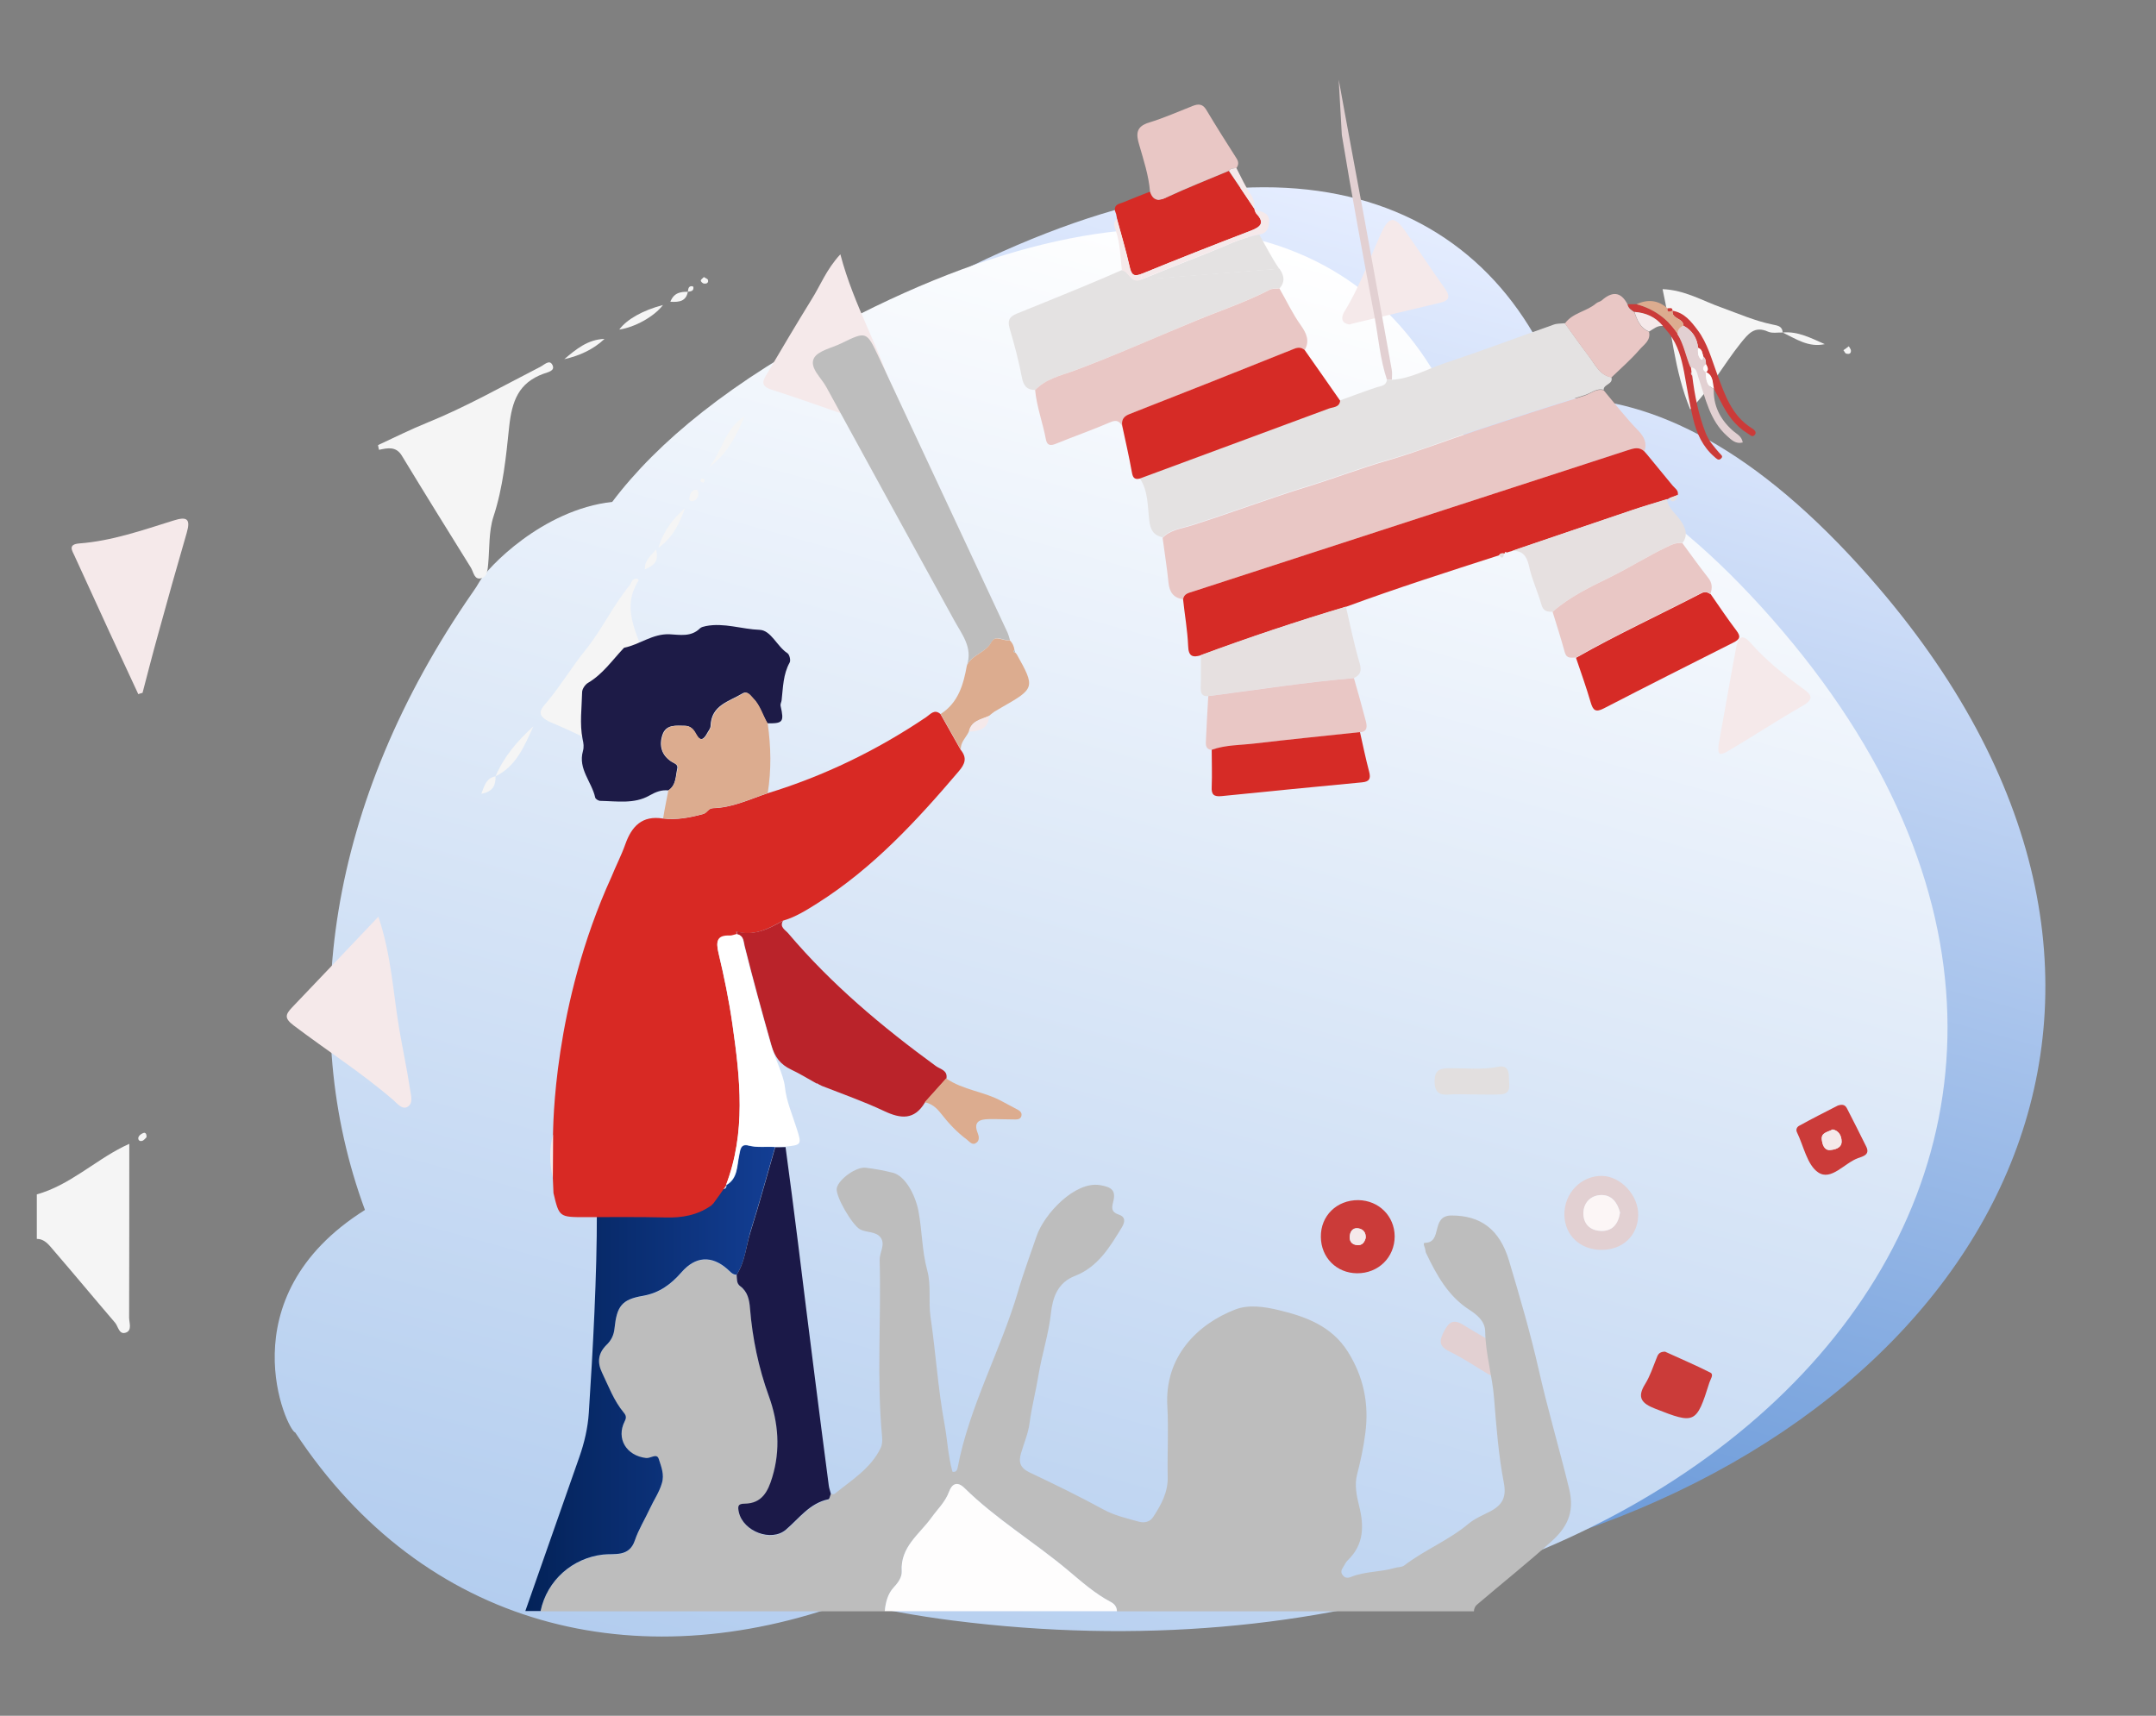 <?xml version="1.0" encoding="utf-8"?>
<!-- Generator: Adobe Illustrator 25.2.3, SVG Export Plug-In . SVG Version: 6.00 Build 0)  -->
<svg version="1.1" id="Layer_1" xmlns="http://www.w3.org/2000/svg" xmlns:xlink="http://www.w3.org/1999/xlink" x="0px" y="0px"
	 viewBox="0 0 1317.4 1048.5" style="enable-background:new 0 0 1317.4 1048.5;" xml:space="preserve">
<rect x="0" y="0" width="1317.4" height="1048.5" fill="#808080" stroke="none"/>
<style type="text/css">
	.st0{fill:url(#SVGID_1_);}
	.st1{fill:url(#SVGID_2_);}
	.st2{fill:#F5F5F5;}
	.st3{fill:#F5E9EA;}
	.st4{fill:#CB3B39;}
	.st5{fill:#E2D0D2;}
	.st6{fill:#E2DFDF;}
	.st7{fill:#FCF6F6;}
	.st8{fill:#BDBDBD;}
	.st9{fill:url(#SVGID_3_);}
	.st10{fill:#FEFDFD;}
	.st11{fill:#D82924;}
	.st12{fill:#E4E2E2;}
	.st13{fill:#E9C7C5;}
	.st14{fill:#D62B26;}
	.st15{fill:#1D1B47;}
	.st16{fill:#1B1948;}
	.st17{fill:#BA232A;}
	.st18{fill:#DCAC8F;}
	.st19{fill:#E6E0E0;}
	.st20{fill:#FFFFFF;}
</style>
<linearGradient id="SVGID_1_" gradientUnits="userSpaceOnUse" x1="4824.35" y1="3780.175" x2="5580.827" y2="3780.175" gradientTransform="matrix(-0.267 0.964 -0.964 -0.267 5890.234 -3483.817)">
	<stop  offset="0" style="stop-color:#E5EDFF"/>
	<stop  offset="1" style="stop-color:#6B9AD9"/>
</linearGradient>
<path class="st0" d="M814.2,311c55.2,0.6,118,30.7,187.6,109.9c174,198.1,120.8,402.2-49.7,519.4c273-87.1,406.1-341.9,190.5-587.3
	c-69.6-79.2-132.4-109.4-187.6-109.9c-44.8-127.5-178.2-176.6-379.5-71.4c-18.4,9.6-35.2,19.4-50.3,29.1
	C676.1,152,776.5,203.7,814.2,311z"/>
<linearGradient id="SVGID_2_" gradientUnits="userSpaceOnUse" x1="4864.451" y1="3912.845" x2="5794.288" y2="3912.845" gradientTransform="matrix(-0.267 0.964 -0.964 -0.267 5890.234 -3483.817)">
	<stop  offset="0" style="stop-color:#FFFFFF"/>
	<stop  offset="1" style="stop-color:#B3CDEF"/>
</linearGradient>
<path class="st1" d="M518.6,978.8c20.3,4.8,41.6,8.7,63.6,11.5c456.5,58.1,787.7-285.4,500.6-612.1
	c-69.6-79.2-132.4-109.4-187.6-109.9c-44.8-127.5-178.2-176.6-379.5-71.4c-69,36.1-114,73.2-141.6,109.8
	c-42.8,4.8-76.5,40.5-81.2,48.9c-1.2,2.1-2.5,4.2-3.9,6.1C199.6,490.4,181.3,626.5,223,739.4c-85.4,53.7-47.4,135.1-42.6,136
	C259.1,994.9,388.7,1026.5,518.6,978.8z"/>
<g>
	<path class="st2" d="M22.5,729.9c19.9-5.6,34.9-20.2,52.9-29.2c1.2-0.6,2.5-1.2,3.6-1.7c0,35.7,0,70.9-0.1,106.1
		c0,3.2,1.9,7.7-1.8,9.2c-4.4,1.7-4.8-3.7-6.8-6c-12.7-14.8-25.1-29.8-37.8-44.5c-2.6-3-5.2-6.7-10-6.7
		C22.5,747.9,22.5,738.9,22.5,729.9z"/>
	<path class="st2" d="M231,272c9.9-4.6,19.7-9.5,29.8-13.6c24-9.7,46.4-22.5,69.3-34.2c2.6-1.3,5.7-4.8,7.5-1.1
		c1.7,3.6-2.8,4.3-5.5,5.3c-15.3,5.6-19.3,16.7-21,32.6c-1.9,18.2-3.7,36.9-9.6,54.8c-2.9,9-2.3,19.2-3.2,28.9
		c-0.3,3.4-0.6,7.6-4,8.6c-4.5,1.4-4.9-3.6-6.5-6.3c-14.2-22.8-28.4-45.7-42.3-68.6c-3.5-5.7-8.5-4.7-13.9-3.5
		C231.3,273.9,231.2,273,231,272z"/>
	<path class="st2" d="M389.6,353.7c0.2,0.3,0.7,0.8,0.7,0.9c-12.4,19.1,1.9,36,5.3,53.4c4,20.7,11.5,40.8,17.4,61.2
		c0.8,2.8,1.9,6.6-0.9,8.4c-2.8,1.8-5.4-1.2-8-2.6c-22.3-11.3-44.1-23.8-67.1-33.4c-10.5-4.4-6.3-8.5-2.7-12.7
		c8.5-10.1,15.2-21.5,23.4-31.6c10.2-12.6,16.9-27.4,27.2-39.8C386,355.8,386.5,352.9,389.6,353.7z"/>
	<path class="st3" d="M513.5,155.4c8.3,31.9,25,58.7,33.4,88.7c0.4,1.4,0.7,3,1.4,4.2c2.5,4.5,7,9.7,3.5,14c-1.6,2-9.1,0-13.6-1.4
		c-22.3-7.4-44.4-15.6-66.8-22.8c-7.5-2.4-4.9-6-2.6-9.9c8.9-15.1,17.9-30.3,27.1-45.2C501.3,174.5,504.8,164.8,513.5,155.4z"/>
	<path class="st3" d="M231.2,560.2c8,23.6,9,46.8,12.9,69.5c2.1,12.1,4.7,24.2,6.5,36.3c0.5,3.4,2.1,8.2-1.6,10.4
		c-3.3,1.9-6.3-2.1-8.5-4c-19.3-16.7-40.8-30.4-61-45.7c-5.8-4.4-5.3-6.6-0.9-11.2C195.8,597.6,212.9,579.4,231.2,560.2z"/>
	<path class="st3" d="M84.5,424.2c-5.9-12.6-11.8-25.3-17.6-37.9c-7.1-15.5-14.2-31-21.3-46.5c-1.5-3.3-4.3-7.1,2.8-7.7
		c19.9-1.5,38.7-8.1,57.6-14c8.2-2.6,10.6-1.1,8.1,7.5c-6,20.7-11.9,41.5-17.6,62.4c-3.3,11.8-6.3,23.6-9.4,35.4
		C86.2,423.6,85.3,423.9,84.5,424.2z"/>
	<path class="st2" d="M1089.3,203.2c-3-0.1-6.4,0.6-8.9-0.5c-8.4-3.8-12.2,1.4-16.7,6.9c-10.5,13.1-18.5,28.1-30.9,40.6
		c-9.8-23.7-11.4-48.6-16.9-73.5c13.6,0.5,24.5,7.2,36.2,11.3c10.2,3.7,20.2,8.1,30.9,10.3C1085.9,199,1089,199,1089.3,203.2
		L1089.3,203.2z"/>
	<path class="st2" d="M946,258.7c10.4,14.6,23.7,26.1,34.4,39.9c8.3,10.6,8.6,9.9-2.7,15.9c-13,6.9-26.9,11.4-40.2,17.2
		c-3.2,1.4-6.3,4.1-9.2,1.3c-3.1-2.9-1.5-6.7-0.1-10.4c5.7-14.9,11.1-29.9,16.5-45C946.7,271.7,948.3,265.5,946,258.7z"/>
	<path class="st3" d="M824.6,198.3c-5.6-0.8-5-4.9-3-8.1c9.2-14.9,15-31.4,22.1-47.2c4.8-10.7,8.2-11.3,14.8-2
		c8.2,11.6,15.9,23.4,24.1,34.9c3.1,4.3,4,7.5-2.2,9c-17.8,4.3-35.6,8.5-53.4,12.7C826.3,197.8,825.6,198,824.6,198.3z"/>
	<path class="st3" d="M1050.1,455.3c3.6-19.8,7-39.6,10.7-59.3c1.1-5.5,3.1-9.8,9-3c9.4,10.7,20.5,19.5,32,27.9
		c4.9,3.5,7,6.2-0.1,10.3c-15.5,8.8-30.4,18.7-45.7,27.7C1050.5,462.1,1049.6,461.1,1050.1,455.3z"/>
	<path class="st4" d="M829.2,778.1c-12.5-0.1-22-9.6-22.1-22.2c-0.2-12.9,9.7-22.6,22.9-22.5c12.5,0.2,22.1,9.7,22.2,22.1
		C852.2,768.4,842.2,778.2,829.2,778.1z M834.5,756.5c0.2-3.2-1.4-5.2-4.2-5.8c-3-0.7-5,1-5.5,4c-0.6,3.4,0.8,5.9,4.4,6.2
		C832.4,761.2,833.8,759.1,834.5,756.5z"/>
	<path class="st4" d="M1017.4,826c8.7,4,18.4,8.1,27.7,12.8c2.3,1.2,0,4.1-0.6,6.1c-7.9,25.2-8.9,25.5-33,16
		c-8.3-3.2-11.5-6.8-6.2-15.2c2.9-4.7,4.7-10.2,6.8-15.4C1012.9,828.3,1013.4,826,1017.4,826z"/>
	<path class="st5" d="M978.4,763.8c-13-0.1-22.3-9-22.5-21.4c-0.2-13.2,10.2-24,23-23.8c11.5,0.2,22.4,12,22.1,24
		C1000.8,755.1,991.5,763.9,978.4,763.8z M989.9,741c-1.5-5.9-5-11-11.8-10.7c-6,0.3-10.4,4.6-10.5,11c-0.1,6.5,4,10.6,10.4,10.9
		C984.9,752.6,988.7,748.3,989.9,741z"/>
	<path class="st4" d="M1123,675.6c3.6-1.2,4.8,0.2,5.7,2c3.9,7.7,7.9,15.4,11.7,23.2c2.4,5-2.3,5.9-5,6.9c-8.4,3-16.5,14.2-24.5,8.7
		c-6.7-4.6-8.8-16.1-12.9-24.5c-0.8-1.6,0-3.2,1.3-3.9C1107.4,683.5,1115.8,679.3,1123,675.6z M1119.8,690.2
		c-2.7,1.6-7.2,1.8-6.6,6.2c0.3,2.7,1.3,6.5,4.9,6.4c3-0.2,7.3-1.2,7.2-5.3C1125.3,694.4,1123.9,691,1119.8,690.2z"/>
	<path class="st5" d="M925.6,830.7c-0.3,8.3-9.4,13.1-16.6,8.8c-7.7-4.6-15.2-9.7-23.3-13.6c-6.8-3.3-6.2-6.8-3.3-12.4
		c2.8-5.3,5.4-7.6,11.3-4.1c9.6,5.9,19.4,11.4,29.2,17C924.5,827.4,926.1,828.3,925.6,830.7z"/>
	<path class="st6" d="M898.7,668.8c-4.5,0-9.1-0.3-13.6,0.1c-6.4,0.5-8.6-2.2-8.5-8.5c0.1-6.2,2.9-7.5,8.4-7.6
		c10.1-0.2,20.3,1.2,30.4-0.9c5.4-1.1,6.7,2.4,6.6,6.6c-0.1,4.1,2.1,9.9-5.2,10.3C910.8,669,904.8,668.8,898.7,668.8
		C898.7,668.8,898.7,668.8,898.7,668.8z"/>
	<path class="st2" d="M302.8,474.4c5.2-12.2,13.5-21.8,23.1-30.5C320.4,455.9,315.5,468.2,302.8,474.4L302.8,474.4z"/>
	<path class="st2" d="M433.2,285.6c8.1-9.8,9.8-23.9,21.7-31.1C450,266.4,444.1,277.7,433.2,285.6z"/>
	<path class="st2" d="M378.4,201.4c4.5-6.2,14.4-11.8,26.7-15C399.8,193.4,388,200,378.4,201.4z"/>
	<path class="st2" d="M369.4,207.1c-6.9,6.5-15.3,10.3-24.6,12.4C352,213.4,359.2,207.4,369.4,207.1z"/>
	<path class="st2" d="M418.6,310.5c-3.3,8.7-6.7,17.3-16.3,24.3C405.7,323.6,411.7,316.6,418.6,310.5z"/>
	<path class="st2" d="M1089.3,203.2c9.4-0.9,17.4,3.5,25.7,7.1C1105.1,212.5,1097.4,207.1,1089.3,203.2
		C1089.3,203.2,1089.3,203.2,1089.3,203.2z"/>
	<path class="st2" d="M302.8,474.4c0.1,5.3-1.4,9.4-8.7,10.7C296.1,479.9,297.1,475.5,302.8,474.4
		C302.8,474.4,302.8,474.4,302.8,474.4z"/>
	<path class="st2" d="M400.9,335.7c1.8,7.7-1.4,9.8-6.9,12.3C393.9,342.2,397.4,340.1,400.9,335.7z"/>
	<path class="st2" d="M420.3,178.3c-1.1,5.6-4.9,6.5-10.7,6.1C411.9,178.7,416,178.3,420.3,178.3L420.3,178.3z"/>
	<path class="st2" d="M1007.9,332c4.4,0.5,7.4,2.5,8.4,8.2C1010.6,339.8,1008.5,336.7,1007.9,332L1007.9,332z"/>
	<path class="st2" d="M1007.9,332c-4.4-0.5-7.4-2.5-8.4-8.2C1005.2,324.3,1007.3,327.3,1007.9,332C1007.9,332,1007.9,332,1007.9,332
		z"/>
	<path class="st2" d="M423.2,306.3c-1.4,0.1-2.3-0.7-2-1.9c0.4-2.2,1-4.7,3.5-5.1c2-0.3,2.2,1.6,2,3.1
		C426.4,304.4,425.2,305.8,423.2,306.3z"/>
	<path class="st2" d="M89.5,695c-0.6,0.5-1.5,1.9-2.7,2.2c-1.7,0.5-2.8-0.9-2.1-2.5c0.5-1.1,1.9-2,3.1-2.4
		C88.9,692,89.7,693,89.5,695z"/>
	<path class="st2" d="M430.1,169.3c1,0.7,2.4,1.1,2.5,1.8c0.5,1.9-1.1,2.4-2.5,2.2c-0.7-0.1-1.9-1.2-1.9-1.8
		C428.2,170.8,429.4,170.1,430.1,169.3z"/>
	<path class="st2" d="M1129.7,211.6c0.5,1,1.3,1.8,1.3,2.7c0.1,2-1.5,2.2-2.9,1.8c-0.7-0.2-1.1-1.4-1.7-2.1
		C1127.2,213.5,1128,212.9,1129.7,211.6z"/>
	<path class="st2" d="M990.7,314.6c0.3-0.6,0.4-1.6,0.9-1.8c0.4-0.2,1.2,0.4,1.8,0.7c-0.3,0.6-0.4,1.6-0.9,1.8
		C992.1,315.5,991.3,314.8,990.7,314.6z"/>
	<path class="st2" d="M429.9,295c-0.6-0.3-1.6-0.4-1.8-0.9c-0.2-0.5,0.4-1.2,0.7-1.8c0.6,0.3,1.6,0.4,1.8,0.9
		C430.8,293.7,430.2,294.4,429.9,295z"/>
	<path class="st2" d="M1019.8,347c-0.6-0.3-1.6-0.4-1.8-0.9c-0.2-0.4,0.4-1.2,0.7-1.8c0.6,0.3,1.6,0.4,1.8,0.9
		C1020.6,345.6,1020,346.4,1019.8,347z"/>
	<path class="st2" d="M420.3,178.3c0.3-1.6,0.2-3.6,2.7-3.4c0.3,0,0.7,0.4,0.7,0.7C423.9,178.1,421.9,178,420.3,178.3
		C420.3,178.3,420.3,178.3,420.3,178.3z"/>
	<path class="st3" d="M834.5,756.5c-0.7,2.6-2.1,4.7-5.2,4.4c-3.6-0.4-5-2.8-4.4-6.2c0.5-3,2.5-4.6,5.5-4
		C833.1,751.3,834.7,753.3,834.5,756.5z"/>
	<path class="st7" d="M989.9,741c-1.1,7.3-4.9,11.6-12,11.2c-6.4-0.3-10.5-4.4-10.4-10.9c0.1-6.4,4.5-10.7,10.5-11
		C984.9,730,988.3,735,989.9,741z"/>
	<path class="st3" d="M1119.8,690.2c4,0.8,5.4,4.2,5.5,7.3c0.1,4.1-4.2,5.1-7.2,5.3c-3.6,0.2-4.6-3.7-4.9-6.4
		C1112.7,692,1117.1,691.8,1119.8,690.2z"/>
</g>
<g>
	<path class="st8" d="M507.7,913c0.8,0,1.8,0.3,2.3-0.1c10.3-8.4,22-15.4,28.1-28c1-2,1.1-4.6,0.9-6.8c-3.4-36-0.5-72.1-1.5-108.1
		c-0.1-4.6,3.6-9.4,0.7-13.6c-2.8-4-8.5-3-12.6-5.1c-4.8-2.5-15.3-20.5-14.3-25.2c1.1-5.4,11.8-13.2,17.7-12.5
		c5.6,0.7,11.2,1.7,16.7,3.1c7.5,2,13.6,13.5,15.5,23.3c2.3,12.1,2.1,24.3,5.4,36.4c2.5,9,0.6,19,2,28.5c3.2,21.6,4.5,43.6,8.5,65.1
		c1.8,9.8,2.2,19.8,4.9,29.4c2.4,0.5,3-1.4,3.2-2.7c7.2-37.6,26.2-71.2,36.9-107.6c3.3-11.4,7.5-22.5,11.3-33.7
		c4.8-13.9,23.5-33.5,38.5-31.2c7.4,1.2,10.1,3.2,8.3,10.3c-1,3.9-1.1,6.2,3.3,7.7c4.3,1.4,4.1,4.4,1.9,8
		c-7.3,12-14.6,24.1-28.5,29.5c-10.7,4.1-13.7,13.4-14.7,22.6c-1.4,12.9-5.5,25.1-7.6,37.8c-1.6,9.9-4.2,19.6-5.5,29.6
		c-0.8,6.2-3.4,12.2-5.2,18.3c-1.6,5.4-0.7,9,5.2,11.8c15.4,7.3,30.6,14.7,45.6,22.9c6.5,3.5,14,5.2,21.2,7.2
		c3.3,0.9,6.8,0.3,8.9-3.1c4.8-7.4,9-15,8.7-24.4c-0.3-14.3,0.6-28.6-0.2-42.8c-1.9-30.6,18.5-50.5,41.6-59.4
		c8.1-3.1,17.8-1.7,26.8,0.5c16.6,4,32,9.8,41.8,25.2c9.6,15.2,13.1,31.7,10.8,49.6c-1.1,8.7-2.9,17.2-5.1,25.7
		c-1.6,6.2-0.3,12.8,1.3,19.2c3,12,3,23.5-6.9,33c-1.3,1.2-2,3-3,4.5c-1.2,1.7-1.4,3.4,0.1,5c1.4,1.6,3.1,1.5,5,0.7
		c8.4-3.4,17.7-2.8,26.4-5.4c2-0.6,4.4-0.4,5.9-1.5c12.5-9.6,27.3-15.4,39.4-25.6c3.9-3.2,8.8-5.2,13.4-7.6c7.5-4,9.7-8.9,8.1-17.3
		c-3.3-17.2-4.6-34.7-6-52.1c-1.1-13.5-5.2-26.7-5.4-40.5c-0.1-6-4.6-9.9-9.7-13.2c-12.9-8.3-20-21.2-26.4-34.6
		c-0.2-0.5-0.4-1-0.4-1.5c-0.1-1.7-2-4.8-0.3-4.8c11-0.1,3.3-16.7,16.2-16.7c17.6,0,29.3,8.2,35.1,27.4
		c6.6,22.1,13.1,44.3,18.2,66.8c5.5,24.3,12.6,48.2,18.5,72.4c3.2,12.9,0.4,22.5-10.3,32.2c-14.9,13.5-30.7,26-45.9,39
		c-1.3,1.1-1.8,2.5-1.9,4.1c-72.7,0-145.4,0-218.1,0c0-2.6-1.6-4.5-3.7-5.6c-9.9-5.2-18.2-12.6-26.6-19.7
		c-20.5-17.2-43.7-31.2-62.9-50c-4.5-4.4-7.6-2.4-9.4,2.3c-2.3,6.3-7,10.7-10.8,15.9c-7.3,10.2-19.1,17.8-18.1,32.7
		c0.2,3.5-2.2,7-4.7,9.6c-4,4.3-5.1,9.4-5.7,14.8c-70.1,0-140.2,0-210.3,0c4-18.9,19.6-32.4,38.2-34.5c6.9-0.8,15.9,1.7,19.4-8.6
		c2.3-6.8,6.2-13,9.2-19.5c2.4-5.1,5.6-9.8,7.3-15.4c1.6-5.4-0.4-10.3-1.9-15c-1.2-3.7-5-0.2-7.7-0.5c-12.1-1.5-18.4-11.9-13.1-22.4
		c1.2-2.4,0.9-3.6-0.6-5.4c-6-7.2-9.1-16-13.2-24.3c-3.1-6.4-2.4-12,2.7-17c2.9-2.8,4.5-6.1,4.9-10.2c1.4-13.4,4.3-17.6,17.3-19.8
		c10.3-1.7,17.3-7.2,23.7-14.5c8.4-9.7,18.1-10.3,27.8-2c1.7,1.5,3.1,3.6,5.8,3.6c0.3,2.5-0.2,5.3,2.3,7.1c4.6,3.4,5.6,8.3,6,13.7
		c1.5,18.3,5.2,36.1,11.5,53.5c5.8,16,7.2,32.7,2.1,49.5c-2.6,8.6-6.3,16.1-16.9,16.2c-4.3,0-4.3,1.8-3.5,5.3
		c2.7,11.7,19.8,18.2,28.7,10.6c8.1-6.9,14.5-16.2,26-18.6C506.9,916.1,507.2,914.1,507.7,913z"/>
	<linearGradient id="SVGID_3_" gradientUnits="userSpaceOnUse" x1="320.986" y1="842.277" x2="473.668" y2="842.277">
		<stop  offset="0" style="stop-color:#032258"/>
		<stop  offset="1" style="stop-color:#133E94"/>
	</linearGradient>
	<path class="st9" d="M450.1,779c-2.7,0-4-2.1-5.8-3.6c-9.6-8.3-19.3-7.7-27.8,2c-6.4,7.3-13.4,12.7-23.7,14.5
		c-13,2.2-15.9,6.5-17.3,19.8c-0.4,4.2-2,7.4-4.9,10.2c-5.1,5-5.8,10.6-2.7,17c4,8.3,7.2,17.1,13.2,24.3c1.5,1.8,1.8,3.1,0.6,5.4
		c-5.3,10.5,1,21,13.1,22.4c2.7,0.3,6.5-3.1,7.7,0.5c1.5,4.7,3.6,9.6,1.9,15c-1.6,5.5-4.9,10.2-7.3,15.4c-3,6.5-6.9,12.7-9.2,19.5
		c-3.5,10.3-12.5,7.8-19.4,8.6c-18.6,2.1-34.2,15.6-38.2,34.5c-3.1,0-6.2,0-9.3,0c11-31.4,22-62.8,33-94.1
		c3.1-8.8,5.2-17.9,5.8-27.2c2.5-38.5,5-84.1,4.9-122.7c4.3-2.5,9.1-1.9,13.6-1.3c15.4,2.2,30.8,2.2,46.1-0.5
		c4.6-0.8,4.8,4.1,5.4-2.1c0.5-0.5,0.9-0.9,1.4-1.4c4.6-13.4,13.1-5.1,12.7-11c0,0-0.1,0.1-0.1,0.1c7.1-4,6.5-11.5,7.9-18
		c0.7-3.3,0.7-7.5,5.7-6.2c5.4,1.4,10.8,0.5,16.2,0.9c-5,17.3-9.7,34.6-15.1,51.7C455.9,761.6,455.3,771.1,450.1,779z"/>
	<path class="st10" d="M540.6,984.6c0.6-5.4,1.7-10.5,5.7-14.8c2.5-2.6,4.9-6.1,4.7-9.6c-0.9-14.9,10.8-22.6,18.1-32.7
		c3.7-5.2,8.5-9.6,10.8-15.9c1.7-4.7,4.9-6.7,9.4-2.3c19.2,18.9,42.3,32.8,62.9,50c8.5,7.1,16.7,14.5,26.6,19.7
		c2.1,1.1,3.6,2.9,3.7,5.6C635.1,984.6,587.9,984.6,540.6,984.6z"/>
	<path class="st5" d="M818,48.6c5.2,28.9,10.7,57.8,16,86.7c5.5,30.2,11,60.4,16.4,90.6c0.4,2,0.1,4.1,0.1,6.2c-1,0-2,0-3,0
		c-4.2-12.5-5.2-25.6-7.6-38.5c-7-37-13.9-74-20-111.2"/>
	<path class="st11" d="M436,735.3c-0.5,0.5-0.9,0.9-1.4,1.4c-8.4,5.9-17.8,7.6-27.9,7.3c-16.3-0.4-32.6-0.2-48.9-0.2
		c-16.1,0-16.1,0-19.6-14.7c-0.1-3.1-0.3-6.2-0.4-9.3c0-8.8,0.1-17.6,0.1-26.4c0.2-3.9-0.1-79,35.7-157.5c2.7-6.7,6.1-13.2,8.5-20
		c3.9-11,10.3-17.7,22.9-15.7c8.4,1,16.4-0.5,24.5-2.7c2.7-0.7,3.1-3.5,6.1-3.6c11.8-0.3,22.4-5.4,33.3-9.1
		c34.7-10.6,67-26.3,97.1-46.6c2.6-1.8,5-5.1,8.7-1.8c4.1,7.3,8.2,14.5,12.3,21.8c4,4.9,2.8,8.6-1.3,13.3
		c-25.6,30.1-52.3,59-86.1,80.4c-6.8,4.3-13.6,8.6-21.4,10.8c-8.8,5.1-17.7,9.5-28.3,6.6c0.1,0.7,0.2,1.4,0.2,2
		c-1.3,0.3-2.5,0.8-3.8,0.8c-8-0.4-9,3.1-7.3,10.3c3.5,14.6,6.5,29.3,8.6,44.1c4.7,32.9,8.3,65.8-4,98c0,0,0.1-0.1,0.1-0.1
		C441.3,728,438.7,731.6,436,735.3z"/>
	<path class="st12" d="M847.5,232.1c1,0,2,0,3,0c11.6-0.7,21.6-6.6,32.4-10.2c22.3-7.4,44.3-15.7,66.4-23.5c2.1-0.8,4.6-0.6,6.9-0.9
		c4.9,6.8,9.7,13.6,14.8,20.3c3.8,5,6.4,11.4,13.6,12.7c1.4,4.4-4.8,4.2-4.7,7.7c-4.5-1.2-7.8,2.2-11.7,3.3
		c-22.4,6.9-44.7,14.2-66.9,21.6c-17.8,5.9-35.3,12.9-53.4,18c-16.3,4.7-32.1,10.8-48.3,15.8c-24.1,7.4-47.7,16.4-71.7,24
		c-6,1.9-12.8,2.6-17.5,7.5c-5.7-1.4-7.5-4.6-8.2-10.7c-1-8.6-0.6-17.8-5.8-25.5c38.5-14.2,77.1-28.4,115.6-42.8
		c2.6-1,6.5-0.6,7-4.8c7.5-2.7,14.9-5.5,22.4-8C844,235.9,847,235.7,847.5,232.1z"/>
	<path class="st13" d="M710.4,328.7c4.8-5,11.5-5.6,17.5-7.5c24-7.6,47.6-16.6,71.7-24c16.2-5,32-11.1,48.3-15.8
		c18-5.2,35.5-12.1,53.4-18c22.2-7.4,44.5-14.7,66.9-21.6c3.8-1.2,7.1-4.6,11.7-3.3c7,8.3,13.6,16.9,21.1,24.6
		c3.8,4,5.5,7.6,3.8,12.8c-3.1-3.1-6.5-1.9-10.1-0.8c-88.5,28.8-177,57.6-265.5,86.3c-2.7,0.9-5.7,1.2-6.3,4.8
		c-5.8-0.8-8.3-4.3-8.9-10.1C713.1,346.9,711.6,337.9,710.4,328.7z"/>
	<path class="st14" d="M722.9,366.2c0.6-3.6,3.7-3.9,6.3-4.8c88.5-28.8,177-57.5,265.5-86.3c3.5-1.1,6.9-2.3,10.1,0.8c0,0,0,0,0,0
		c0.5,0.6,1,1.1,1.5,1.7c5.2,6.4,10.5,12.7,15.7,19.1c1.4,1.7,3.8,2.9,3.2,5.8c-1.6,0.6-3.2,1.2-4.9,1.8c-0.5,0.3-1.1,0.5-1.6,0.8
		c-7.1,2.2-14.3,4.3-21.4,6.7c-24.4,8.2-48.9,16.6-73.3,24.9c-1.1,0.3-2.3,0.6-3.4,1c-0.7-0.5-1-0.2-1.2,0.5c0,0-0.2,0.1-0.2,0.1
		c-1.2-0.2-2.4-0.2-3.1,1c-31.3,10.1-62.7,20.1-93.6,31.5c-29.8,8.9-59.4,18.8-88.6,29.6c-5,1.5-7.7,0.9-7.9-5.6
		C725.6,385.1,723.9,375.7,722.9,366.2z"/>
	<path class="st15" d="M408.4,483c-4.3-0.4-7.6,0.9-11.7,3.2c-9.1,5.2-19.8,3.4-29.9,3.2c-1.1,0-2.9-1.1-3.1-2
		c-2.1-9.6-10.6-17.5-7.5-28.4c0.7-2.6,0.4-4.7-0.2-7.3c-1.9-9.4-0.5-19.1-0.3-28.7c0-2,1.9-4.7,3.6-5.7c9-5.3,14.7-13.7,21.6-21
		c0.2-0.2,0.4-0.5,0.6-0.5c9.4-1.9,17.2-8.6,27.6-8.2c6.2,0.3,13.2,1.8,18.6-3.6c0.8-0.8,2.3-1.1,3.6-1.4
		c11.1-2.2,21.9,1.9,32.9,2.3c7,0.3,10.6,10.2,17,14.3c1.2,0.8,2.1,4.4,1.3,5.7c-4,7.2-4,15.2-4.9,23c-0.1,1.2-0.9,2.1-0.6,3.6
		c2.2,9.7,1.4,10.7-8.2,10.5c-3-5.1-4.5-11.1-8.8-15.4c-1.7-1.7-3.4-4.6-6.4-2.8c-8.1,4.9-19,7.1-19.4,19.7c0,1.4-1.1,2.9-1.9,4.2
		c-2.1,3.9-4.3,6.2-7.3,0.5c-1.3-2.6-3.3-4.7-6.6-4.7c-5.4,0-11.5-1.1-13.7,5.8c-2.1,6.6-0.3,12.4,5.7,16.2c1.8,1.1,4.1,1.7,3.4,4.3
		C412.8,474.5,413.1,479.9,408.4,483z"/>
	<path class="st16" d="M450.1,779c5.2-7.9,5.7-17.4,8.5-26.2c5.4-17.1,10.1-34.5,15.1-51.7c2.1,0,4.2,0,6.3-0.1
		c2.6,19.5,5.2,38.9,7.6,58.4c3.3,26.4,6.5,52.8,9.9,79.2c2.9,23.1,5.9,46.1,8.9,69.1c0.2,1.8,0.9,3.5,1.3,5.2
		c-0.5,1.1-0.8,3.2-1.5,3.3c-11.5,2.4-17.8,11.6-26,18.6c-8.9,7.6-26,1.1-28.7-10.6c-0.8-3.6-0.7-5.3,3.5-5.3
		c10.6-0.1,14.3-7.5,16.9-16.2c5.1-16.8,3.7-33.5-2.1-49.5c-6.3-17.4-10-35.2-11.5-53.5c-0.4-5.3-1.4-10.3-6-13.7
		C449.9,784.3,450.4,781.5,450.1,779z"/>
	<path class="st12" d="M781.8,164.2c3,4.4,3.5,8,0.1,12c-2,0.2-4.3-0.1-6,0.8c-14.7,7.6-30.4,12.8-45.6,19.1
		c-24.8,10.3-49.3,21.3-74.6,30.6c-7.8,2.9-16.8,5-23.1,11.6c-5.1,0-7.2-2.4-8.2-7.7c-1.9-10.1-4.6-20.2-7.5-30
		c-1.4-4.9,0-7.1,4.3-8.9c13-5.2,25.9-10.5,38.8-15.8c8.6-3.5,17.1-7.2,25.6-10.9c4.5,0.7,5.4,8.3,11.5,5.8"/>
	<path class="st12" d="M697,171c13.5-5.5,27.1-11,40.7-16.3c10.5-4.1,20.5-9.5,31.8-11.3c4,7,7.6,14.3,12.2,20.9"/>
	<path class="st17" d="M450.4,571.2c-0.1-0.7-0.2-1.4-0.2-2c10.6,2.9,19.5-1.5,28.3-6.6c-2.4,3.9,1.3,5.6,3.1,7.7
		c26.4,31.2,57.4,57.2,90.3,81.2c2.6,1.9,7.3,2.5,6.4,7.6c-4.4,4.9-8.7,9.7-13.1,14.6c-6.5,10.9-14.8,10.1-25.1,5.2
		c-12.3-5.8-25.2-10.3-37.9-15.3c-0.7-0.3-1.3-0.7-2-1c-0.4-0.4-0.8-0.6-1.3-0.5c-5.2-2.9-10.2-6-15.5-8.5c-6.5-3.1-10-7.6-12-14.8
		c-5.7-20.1-11.2-40.2-16.3-60.5C454.3,575.3,454.6,571.7,450.4,571.2z"/>
	<path class="st8" d="M590.8,406.7c3.8-11.1-3.2-19.2-7.9-27.9c-26-47.4-52.1-94.8-78-142.3c-3.1-5.7-10.4-11.8-7.6-17.5
		c2.3-4.6,10.8-6.3,16.6-9.1c15.5-7.6,15.6-7.5,22.9,8c26.3,56.3,52.6,112.5,78.9,168.8c0.6,1.4,1,2.9,1.4,4.4
		c-3.7,1-8.5-3.7-11.2,1.3C602.2,399,593.8,400,590.8,406.7z"/>
	<path class="st13" d="M632.5,238.4c6.3-6.7,15.3-8.8,23.1-11.6c25.2-9.3,49.8-20.4,74.6-30.6c15.2-6.3,30.9-11.5,45.6-19.1
		c1.7-0.9,4-0.6,6-0.8c4.3,7.5,8,15.4,13,22.4c3.6,5.1,5.6,9.6,2.4,15.3c-1.9-1.6-3.8-1.8-6.3-0.8c-33.6,13.5-67.2,26.8-100.9,40
		c-3.5,1.4-4.8,3.4-4.3,7c-1.8-2.8-3.4-3.8-7.2-2.2c-10.9,4.7-22.1,8.6-33.1,13.1c-3.4,1.4-5.5,1.3-6.3-2.5
		C637.2,258.4,633.5,248.7,632.5,238.4z"/>
	<path class="st14" d="M685.7,260.1c-0.5-3.5,0.8-5.6,4.3-7c33.7-13.2,67.3-26.5,100.9-40c2.5-1,4.4-0.8,6.3,0.8
		c7.2,10.3,14.5,20.6,21.7,31c-0.5,4.2-4.4,3.8-7,4.8c-38.5,14.3-77,28.5-115.6,42.8c-3.4,0.8-4.2-1.1-4.7-4
		C689.9,278.9,687.7,269.5,685.7,260.1z"/>
	<path class="st18" d="M408.4,483c4.8-3.1,4.5-8.5,5.7-13.1c0.7-2.6-1.6-3.2-3.4-4.3c-6.1-3.8-7.8-9.6-5.7-16.2
		c2.2-6.9,8.3-5.9,13.7-5.8c3.3,0,5.3,2.2,6.6,4.7c3,5.7,5.1,3.4,7.3-0.5c0.7-1.4,1.8-2.8,1.9-4.2c0.4-12.6,11.3-14.8,19.4-19.7
		c3-1.8,4.7,1,6.4,2.8c4.3,4.3,5.8,10.3,8.8,15.4c2,14.2,2.3,28.4,0,42.6c-11,3.6-21.5,8.8-33.3,9.1c-3,0.1-3.4,2.9-6.1,3.6
		c-8.1,2.2-16.1,3.7-24.5,2.7C406.1,494.4,407.3,488.7,408.4,483z"/>
	<path class="st14" d="M1045.3,363.1c5.2,7.4,10.2,15,15.7,22.2c2.9,3.8,2.1,5.4-1.9,7.4c-26.4,13.3-52.8,26.6-79.1,40.2
		c-5,2.6-6.6,1.2-8-3.6c-2.7-9.2-5.9-18.2-9-27.3c25-14.2,51-26.2,76.5-39.4C1041.9,361.3,1043.5,362,1045.3,363.1z"/>
	<path class="st19" d="M733.8,400.3c29.2-10.8,58.8-20.7,88.6-29.6c2.7,11.5,5,23.2,8.4,34.6c1.4,4.8,0.4,7.2-3.6,9.1
		c-29.8,2.5-59.4,7.1-89,11c-3.9,0.3-4.6-2-4.5-5.3C733.9,413.5,733.8,406.9,733.8,400.3z"/>
	<path class="st19" d="M923.9,336.6c24.4-8.3,48.8-16.6,73.3-24.9c7.1-2.4,14.3-4.5,21.4-6.7c0.6,5.5,5.1,8.6,8,12.7
		c3.2,4.5,5.2,9,1.5,14.1c-3.5-0.5-6.5,0.9-9.6,2.4c-11.8,5.8-22.9,12.7-34.7,18.5c-12.2,6-24.6,11.9-35,21.1
		c-3.3,0.2-5.8-0.3-6.9-4.2c-2.3-8.1-6-15.9-7.7-24.1C932.7,339.4,930.1,336.4,923.9,336.6z"/>
	<path class="st20" d="M450,570.8c4.2,0.6,4,4.1,4.7,7c5,20.3,10.6,40.4,16.3,60.5c2,7.1,7.9,18.8,8.6,25.9
		c0.9,8.7,4.5,16.8,7.1,25.1c3.2,10,3.4,10.5-7,11.4c-2.1,0-4.2,0-6.3,0.1c-5.4-0.4-10.8,0.5-16.2-0.9c-5-1.3-5,2.9-5.7,6.2
		c-1.4,6.5-0.8,14-7.9,18c12.3-32.2,8.7-65.1,4-98c-2.1-14.8-5.1-29.5-8.6-44.1c-1.7-7.2-0.7-10.7,7.3-10.3
		C447.5,571.6,448.7,571.1,450,570.8z"/>
	<path class="st14" d="M698,167.2c-5.2,2.1-6.6,0.8-7.7-4.2c-2.2-9.8-5.1-19.4-7.7-29.1c-0.2-1-0.4-2-0.6-3.1
		c-0.3-0.8-0.6-1.5-0.8-2.3c-0.3-3.7,2.8-3.9,5-4.8c5.5-2.3,11-4.4,16.5-6.6c2,5.8,5.2,5.8,10.4,3.4c12.4-5.7,25.2-10.8,37.8-16.1
		c5.2,7.8,10.4,15.5,15.6,23.3c0,0,0,0,0,0c0.4,0.9,0.5,2.1,1.2,2.8c5.3,5.7,2.7,8.1-3.4,10.5C742.1,149.5,720,158.2,698,167.2"/>
	<path class="st13" d="M948.7,373.9c10.4-9.2,22.8-15.1,35-21.1c11.8-5.8,22.9-12.8,34.7-18.5c3.1-1.5,6.1-2.9,9.6-2.4
		c5.2,7.1,10.3,14.2,15.7,21.1c2.6,3.2,2.7,6.4,1.4,10c-1.8-1.1-3.3-1.8-5.6-0.6c-25.5,13.2-51.6,25.2-76.5,39.4c-2.7,0-5.6,1-6.8-3
		C953.9,390.5,951.3,382.2,948.7,373.9z"/>
	<path class="st13" d="M738.3,425.4c29.6-3.8,59.2-8.5,89-11c2.5,8.8,5,17.5,7.3,26.4c0.8,3.1,1,6.3-3.6,6.7
		c-21.3,2.3-42.6,4.4-63.9,6.9c-8.9,1.1-18,0.8-26.7,3.9c-4.2-0.5-3.6-3.8-3.5-6.5C737.3,442.9,737.8,434.1,738.3,425.4z"/>
	<path class="st14" d="M740.4,458.2c8.6-3.1,17.8-2.8,26.7-3.9c21.3-2.5,42.6-4.6,63.9-6.9c1.8,8.1,3.5,16.2,5.6,24.2
		c1.1,4.2,0.2,6.1-4.4,6.5c-28.6,2.7-57.1,5.5-85.7,8.4c-4.8,0.5-6.4-0.9-6.1-5.8C740.7,473.2,740.4,465.7,740.4,458.2z"/>
	<path class="st13" d="M750.9,104.4c-12.6,5.3-25.4,10.3-37.8,16.1c-5.2,2.4-8.5,2.4-10.4-3.4c-0.8-9.9-3.9-19.2-6.6-28.6
		c-2-6.6-2-11.2,6-13.6c9.1-2.8,17.9-6.7,26.8-10.2c3.3-1.3,5.9-1.2,8,2.1C743,77,749.3,87,755.7,97c1.3,2.1,1.1,3.9-0.2,5.7
		C753.8,102.9,752,102.7,750.9,104.4z"/>
	<path class="st18" d="M590.8,406.7c3.1-6.7,11.4-7.7,14.9-14.2c2.7-5,7.5-0.3,11.2-1.3c1.8,1.7,2.7,3.8,3,6.1
		c-1,0.8-0.7,1.2,0.4,1.4c0.3,0.4,0.7,0.7,1,1.2c11.3,20.2,11.1,20.8-9.1,32.3c-1.6,0.9-3.1,1.8-4.6,2.7c-0.5,0.4-1.1,0.8-1.6,1.2
		c-0.6,0.5-1.1,0.9-1.7,1.4c-4.9,2.2-10.9,2.9-12.3,9.6c-1.7,3.6-5.2,6.5-4.9,11c-4.1-7.3-8.2-14.5-12.3-21.8
		C585.6,429.4,588.7,418.3,590.8,406.7z"/>
	<path class="st13" d="M984.6,230.7c-7.2-1.4-9.8-7.8-13.6-12.7c-5.1-6.7-9.9-13.5-14.8-20.3c4.7-6.6,13.3-7.3,19.1-12.3
		c0.9-0.8,2.4-1,3.4-1.8c6.2-5.5,11.6-5.7,15.8,2.4c0.5,2.4,2.3,3.5,4.1,4.7c1.7,4.9,3.6,9.8,9,12c1.3,5.4-3.3,8-5.9,11.1
		C996.5,219.8,990.4,225.1,984.6,230.7z"/>
	<path class="st18" d="M565,673.6c4.4-4.9,8.7-9.7,13.1-14.6c10.4,7.2,23.4,8,34.3,14.1c3.2,1.8,6.4,3.3,9.6,5.1
		c1.4,0.8,2.6,1.9,2.1,3.8c-0.5,1.9-2.2,2.1-3.7,2.1c-5.4,0-10.8-0.3-16.3-0.2c-5.4,0.1-9.5,1.5-6.7,8.5c0.8,2,1.2,4.3-0.6,5.8
		c-2.6,2.1-4.3-0.5-6-1.8c-6.1-4.5-11.2-10-15.8-15.9C572.3,677.1,569.4,674.4,565,673.6z"/>
	<path class="st4" d="M998.7,190.6c-1.8-1.2-3.7-2.3-4.1-4.7c1.8,0,3.6,0,5.5,0c10.6,2.9,19,8.9,25.1,18.1c4,6.3,5.1,13.6,8,20.3
		c0.1,1.1,0.3,2.1,0.4,3.2c-0.1,0.2-0.3,0.5-0.2,0.7c0.1,0.4,0.4,0.8,0.6,1.3c1.5,12.1,3.8,23.9,8.3,35.3c1.9,4.8,5.1,8.2,8.2,11.9
		c1,1.2,2.8,2.1,1,3.6c-1.5,1.4-2.7-0.1-3.9-1.1c-7.2-6.2-10.9-14.4-13-23.2c-2.3-9.5-3.8-19.3-5.6-28.9c-1.6-8.2-3.7-16.1-8.8-22.9
		c-0.4-0.5-0.8-1.1-1.3-1.6c0,0,0,0,0,0c-0.5-0.6-1-1.2-1.5-1.8c-0.4-0.5-0.9-1-1.3-1.4C1011.6,193.7,1005.6,191.2,998.7,190.6z"/>
	<path class="st3" d="M697,171c-6.1,2.5-7.1-5.1-11.5-5.8c-0.9-8.1-1-16.4-3.7-24.3c-0.8-2.5-2-4.9,0.7-7c2.6,9.7,5.5,19.3,7.7,29.1
		c1.1,5,2.6,6.4,7.7,4.2"/>
	<path class="st3" d="M698,167.2c22-9,44.1-17.7,66.2-26.2c6.2-2.4,8.8-4.8,3.4-10.5c-0.6-0.7-0.8-1.8-1.2-2.8
		c3.6,1.8,9,1.7,9.1,7.3c0.1,3.8-1.2,7.6-6,8.3c-11.3,1.9-21.3,7.3-31.8,11.3c-13.6,5.3-27.2,10.8-40.7,16.3"/>
	<path class="st4" d="M1022,189.9c7.2,1.2,11.3,6.5,15.3,11.8c6,8,8.5,17.6,11.9,26.8c4.7,12.6,8.9,25.6,21.4,33.3
		c1.3,0.8,2.9,2.2,1.8,3.7c-1.6,2.3-3.1,0.1-4.6-0.7c-7.6-4.6-12.4-11.5-16.3-19.3c-1.4-2.7-2.9-5.4-4.3-8.1c0,0,0,0.1,0,0.1
		c-0.9-3.8-0.4-8.2-5-10.2l0.2,0.2c2-1.6,0.7-3.3,0-4.9c0-1.8-0.2-3.5-1.6-4.7c-0.7-2-0.6-4.5-3.2-5.3c-0.6-6.1-3.6-10.7-9-13.6
		C1028.7,194.3,1021.2,195.1,1022,189.9z"/>
	<path class="st5" d="M1028.6,199c5.4,2.9,8.4,7.5,9,13.6c-0.2,2.3-0.2,4.7,1.3,6.5c1.8,2,1.4-0.6,1.9-1.2c1.5,1.2,1.6,2.9,1.6,4.7
		c-2.1,1.6-2.5,3.3,0,4.9c0,0-0.2-0.2-0.2-0.2c0.3,4.1,0.1,8.4,5,10.2c0,0,0-0.1,0-0.1c-0.4,10.4,3.8,18.7,11.3,25.5
		c2.4,2.2,5.7,3.4,6.4,7.5c-4.3,1.1-6.8-1.5-9.4-3.8c-10.9-9.6-13.4-23.4-17.8-36.2c-0.9-2.8-1-5.7-4.8-6c-2.9-6.7-4-14.1-8-20.3
		C1024.9,201.4,1026.4,200,1028.6,199z"/>
	<path class="st18" d="M1028.6,199c-2.1,1-3.6,2.4-3.5,5c-6.1-9.2-14.5-15.2-25.1-18.1c6.9-3.2,13.2-2.5,18.9,2.5
		c-0.4,3.3,1.8,1.6,3.1,1.6c0,0,0-0.2,0-0.2C1021.2,195.1,1028.7,194.3,1028.6,199z"/>
	<path class="st3" d="M750.9,104.4c1.1-1.7,2.9-1.5,4.6-1.7c2.9,5.5,5.4,11.3,8.9,16.4c2,2.9,2.1,5.6,2.2,8.6
		C761.3,119.9,756.1,112.2,750.9,104.4z"/>
	<path class="st3" d="M998.7,190.6c7,0.5,12.9,3.1,17.4,8.6c-3.4-0.4-5.8,1.9-8.4,3.4C1002.2,200.4,1000.4,195.6,998.7,190.6z"/>
	<path class="st3" d="M592.1,447.1c1.4-6.6,7.4-7.4,12.3-9.6C604,445.5,598.4,446.8,592.1,447.1z"/>
	<path class="st3" d="M337.9,693.3c0,8.8-0.1,17.6-0.1,26.4C335.7,710.9,335.6,702.1,337.9,693.3z"/>
	<path class="st19" d="M1020.2,304.3c1.6-0.6,3.2-1.2,4.9-1.8c-0.1,1.6-0.7,3.1-2.3,3.7C1021.1,306.8,1020.6,305.6,1020.2,304.3z"/>
	<path class="st4" d="M1022,190c-1.3,0-3.5,1.7-3.1-1.6C1020.2,188.5,1022,187.5,1022,190z"/>
	<path class="st19" d="M916,339.2c0.8-1.2,1.9-1.2,3.1-1C918.7,340.4,918.1,342.2,916,339.2z"/>
	<path class="st5" d="M1033.8,229.5c-0.2-0.4-0.5-0.8-0.6-1.3c-0.1-0.2,0.2-0.5,0.2-0.7c0.2,0.4,0.5,0.8,0.7,1.3
		C1034.2,229,1033.9,229.3,1033.8,229.5z"/>
	<path class="st3" d="M1018.9,202.5c0.4,0.5,0.8,1.1,1.3,1.6C1019.7,203.6,1019.3,203,1018.9,202.5z"/>
	<path class="st13" d="M1006.2,277.5c-0.5-0.6-1-1.1-1.5-1.7C1005.2,276.4,1005.7,276.9,1006.2,277.5z"/>
	<path class="st3" d="M606,436.2c0.5-0.4,1.1-0.8,1.6-1.2C607.1,435.4,606.5,435.8,606,436.2z"/>
	<path class="st3" d="M500.1,662.5c0.7,0.3,1.3,0.7,2,1C501.4,663.2,500.8,662.8,500.1,662.5z"/>
	<path class="st8" d="M620.3,398.7c-1.1-0.2-1.4-0.6-0.4-1.4C620.1,397.7,620.3,398.2,620.3,398.7z"/>
	<path class="st3" d="M1017.4,200.7c0.5,0.6,1,1.2,1.5,1.8C1018.4,201.9,1017.9,201.3,1017.4,200.7z"/>
	<path class="st19" d="M919.3,338.1c0.2-0.7,0.5-1,1.2-0.5C920.2,338,919.8,338.2,919.3,338.1z"/>
	<path class="st3" d="M681.1,128.6c0.3,0.8,0.6,1.5,0.8,2.3C681.7,130.1,681.4,129.3,681.1,128.6z"/>
	<path class="st10" d="M1047.3,237.5c-4.9-1.8-4.7-6.1-5-10.2C1046.9,229.3,1046.4,233.7,1047.3,237.5z"/>
	<path class="st10" d="M1040.8,217.9c-0.5,0.6-0.2,3.2-1.9,1.2c-1.5-1.8-1.5-4.2-1.3-6.5C1040.2,213.4,1040.1,215.9,1040.8,217.9z"
		/>
	<path class="st10" d="M1042.5,227.5c-2.5-1.6-2.1-3.3,0-4.9C1043.2,224.2,1044.5,225.8,1042.5,227.5z"/>
</g>
</svg>
